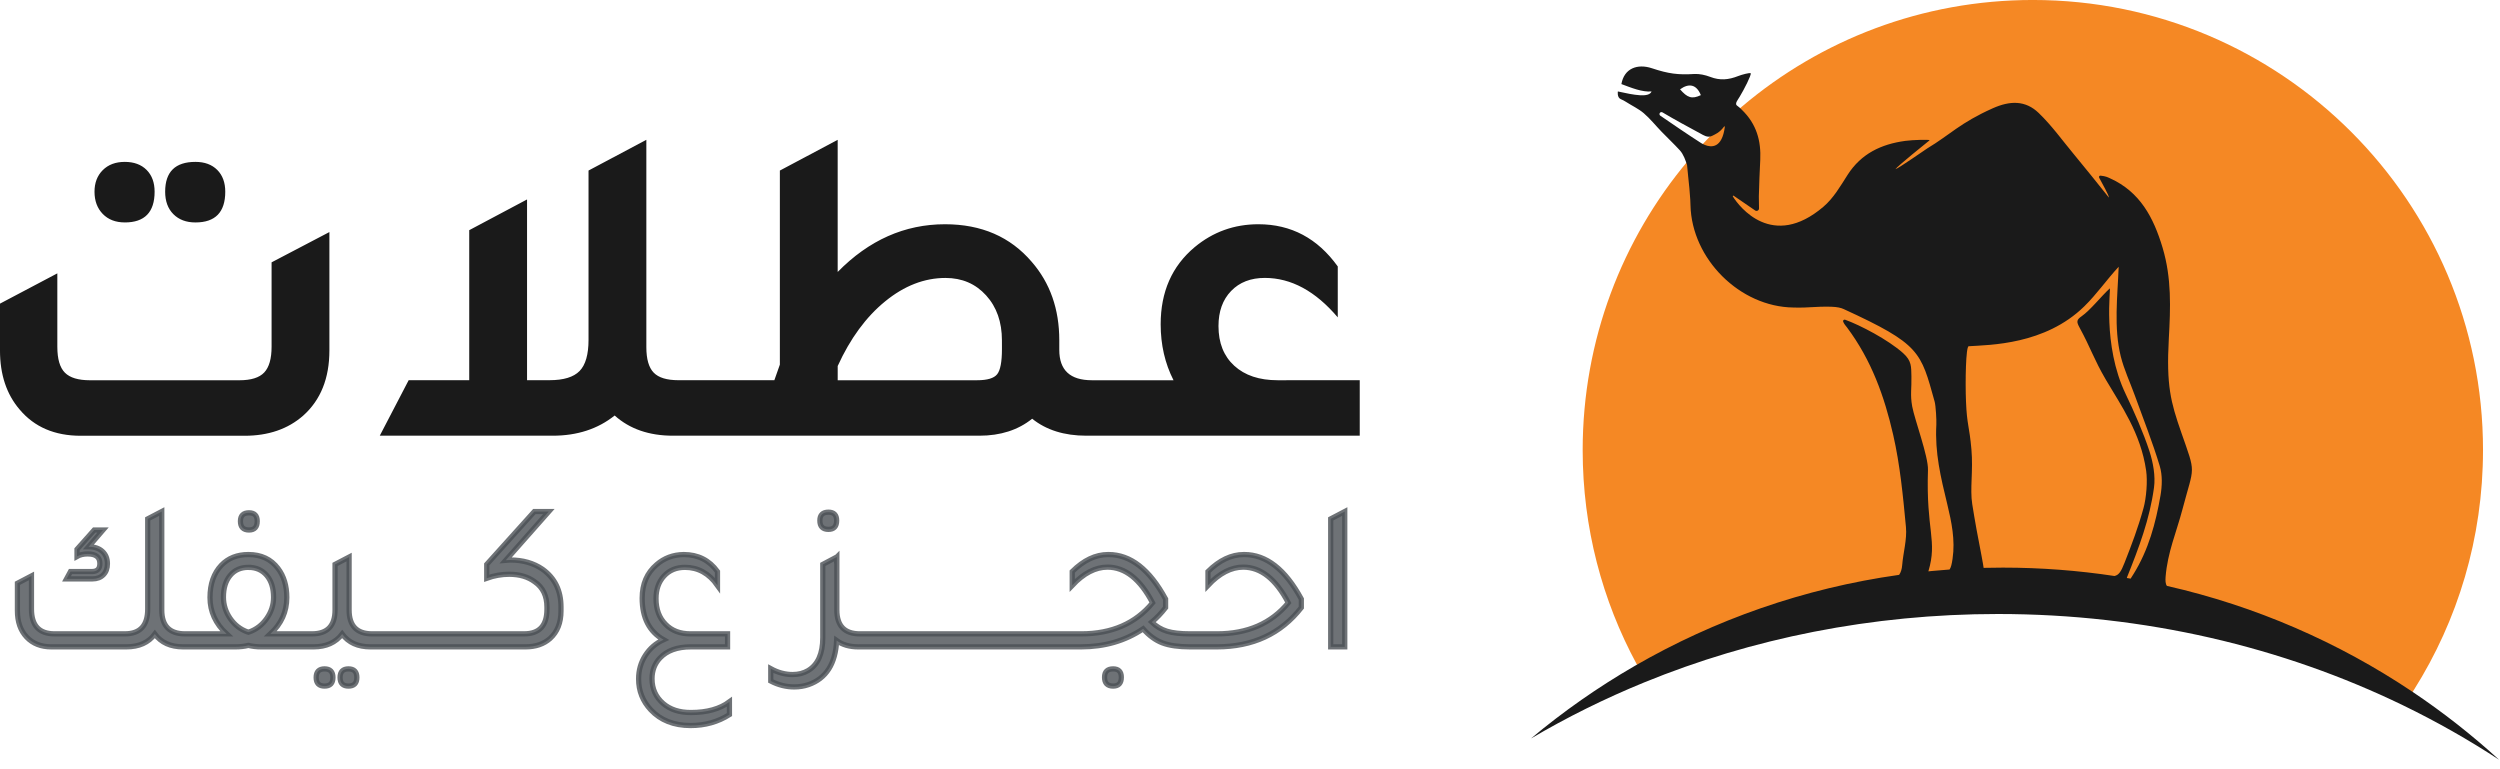 <?xml version="1.0" encoding="UTF-8"?>
<svg xmlns="http://www.w3.org/2000/svg" height="44" viewBox="0 0 143 44" width="143">
  <g fill="none" fill-rule="evenodd">
    <g transform="translate(87.571)">
      <path d="m54.457 25.749c0 5.038-1.447 9.738-3.949 13.707-.167.267-.34.53-.518.79-6.861-3.327-14.759-5.221-23.165-5.221-7.233 0-14.092 1.403-20.236 3.914-.186-.31-.365-.625-.538-.944-1.972-3.641-3.093-7.813-3.093-12.246 0-6.307 2.267-12.083 6.031-16.56.302-.361.615-.712.938-1.056.104-.111.209-.22.315-.33.585-.601 1.198-1.173 1.838-1.716 4.486-3.797 10.289-6.088 16.629-6.088 14.22 0 25.749 11.528 25.749 25.749" fill="#f58824"></path>
      <path d="m25.892 32.482c-.006-.043-.048-.332-.123-.712-.202-1.027-.364-1.899-.528-2.933-.14-.885.062-1.893-.047-3.135-.118-1.343-.256-1.385-.31-2.731-.047-1.154-.011-3.155.155-3.166 1.195-.078 4.361-.078 6.611-2.281.716-.701 1.247-1.483 1.967-2.266-.065 1.719-.289 3.491.119 5.125.191.765.535 1.491.804 2.236.486 1.345 1.015 2.676 1.428 4.043.157.522.135 1.14.04 1.688-.271 1.57-.684 3.105-1.539 4.481-.047.074-.113.188-.169.268-.073-.013-.146-.026-.219-.038.005.001.01.001.014.002-.001-.003-.01-.021-.009-.022.698-1.736 1.303-3.34 1.551-5.15.092-.661-.052-1.445-.264-2.095-.339-1.04-.876-2.257-1.35-3.244-1.366-2.84-.833-6.128-.916-6.052-.473.427-1.112 1.247-1.613 1.593-.292.202-.293.316-.124.627.668 1.227.815 1.805 1.52 3.01.849 1.451 1.988 3.026 2.299 5.196.086.602.01 1.549-.15 2.131-.311 1.13-.658 2.042-1.087 3.135-.197.502-.322.699-.575.756 0.0 0.0 0.0 0.0.001 0-2.082-.316-4.214-.48-6.385-.48-.368 0-.734.005-1.101.014m-15.948-24.191c-.137-.056-.237-.124-.261-.14-.772-.495-1.527-1.016-2.284-1.533-.059-.041-.066-.125-.014-.175.022-.02.05-.031.078-.031.019 0 .039.005.057.015.724.431 1.47.832 2.198 1.225.122.066.391.252.636.123.18-.095.422-.17.695-.538.014-.018.043-.006.041.017-.159 1.246-.782 1.185-1.146 1.036m-.226-2.848c-.516.245-.772.147-1.19-.332.506-.366.94-.287 1.19.332m40.676 34.109c-4.196-2.808-8.931-4.882-14.017-6.037-.085-.111-.092-.307-.076-.519.112-1.4.615-2.533.966-3.865.679-2.579.784-1.94-.073-4.404-.603-1.731-.855-2.683-.709-5.346.098-1.776.166-3.463-.354-5.205-.518-1.733-1.291-3.202-3.01-3.976-.151-.068-.234-.117-.541-.152-.063-.007-.109.058-.08.115.162.322.56.993.56 1.142-.556-.7-1.433-1.79-2.004-2.478-.67-.806-1.26-1.637-2.011-2.361-.763-.734-1.639-.714-2.639-.267-1.858.831-2.432 1.505-3.728 2.285-.131.079-1.669 1.159-1.832 1.196.121-.179 1.721-1.464 1.96-1.658-.01-.044-.941-.024-1.398.038-1.368.186-2.518.726-3.297 1.944-.41.642-.804 1.332-1.386 1.826-2.91 2.475-4.812 0-5.175-.589-.018-.029.017-.062.046-.043.372.257.849.582 1.228.842.094.064.221-.003.221-.116-0-.212-.013-.508-.01-.684.012-.7.05-1.4.081-2.1.049-1.073-.203-2.038-1.052-2.857-.155-.17-.305-.245-.319-.287-.042-.128.052-.23.196-.466.248-.407.67-1.232.63-1.336-.04-.052-.513.077-.712.155-.563.222-1.049.263-1.6.052-.291-.111-.622-.186-.928-.167-.912.056-1.461-.013-2.413-.329-.825-.274-1.588.002-1.745.905.556.207 1.184.47 1.727.422-.15.369-.989.209-1.929 0 0 0-.061.347.171.442.101.042.212.1.292.153.338.219.715.39 1.019.65.372.319.68.71 1.023 1.063.341.354.702.691 1.035 1.054.218.237.328.579.418.845.019.218.041.427.061.63.051.48.099.924.123 1.364.006.103.01.207.012.31.073 3.068 2.82 5.811 5.886 5.848.207.003.416.012.621 0 1.464-.086 1.927-.062 2.255.088 4.392 2.017 4.407 2.436 5.203 5.292.068.243.112 1.069.098 1.318-.089 1.61.25 3.006.626 4.557.246 1.018.46 2.052.302 3.112-.045.308-.089.501-.173.619-.338.024-.677.052-1.013.085-.066.006-.132.014-.198.021.533-1.787-.14-2.298-.023-5.801.026-.769-.763-2.874-.903-3.636-.122-.669-.026-1.038-.044-1.718-.015-.539.025-.882-.476-1.329-.868-.775-2.467-1.604-3.317-1.91-.072-.026-.14.048-.109.118.071.16.13.206.219.325 1.392 1.865 2.135 3.928 2.641 6.145.394 1.723.562 3.506.729 5.271.067.711-.156 1.448-.215 2.175-.017.224-.075.422-.176.56-5.447.765-10.557 2.571-15.12 5.208-2.102 1.214-4.088 2.605-5.937 4.152 2.051-1.209 4.215-2.283 6.475-3.207 6.144-2.511 13.003-3.914 20.236-3.914 8.405 0 16.303 1.894 23.165 5.221 1.918.93 3.755 1.972 5.499 3.116-1.556-1.422-3.222-2.729-4.981-3.906" fill="#1a1a1a"></path>
    </g>
    <g transform="translate(0 8)">
      <path d="m11.179 4.724c1.137 0 1.706-.586 1.706-1.758 0-.525-.153-.94-.459-1.247-.306-.306-.722-.459-1.247-.459-1.155 0-1.732.569-1.732 1.706 0 .542.157.971.472 1.286.315.315.735.472 1.26.472m-4.041 0c1.137 0 1.706-.586 1.706-1.758 0-.525-.153-.94-.459-1.247-.306-.306-.722-.459-1.247-.459-.525 0-.945.157-1.26.472-.315.315-.472.726-.472 1.233 0 .525.157.949.472 1.273.315.324.735.485 1.26.485m-2.519 12.203h9.368c1.365 0 2.484-.385 3.359-1.155.997-.892 1.496-2.134 1.496-3.726v-6.771l-3.307 1.732v4.829c0 .682-.14 1.172-.42 1.47-.28.298-.752.446-1.417.446h-8.555c-.665 0-1.142-.144-1.43-.433-.289-.289-.433-.783-.433-1.483v-4.199l-3.28 1.732v2.677c0 1.382.376 2.511 1.128 3.385.84.997 2.003 1.496 3.49 1.496m52.694-4.96c0 .735-.092 1.216-.275 1.443-.184.228-.564.341-1.142.341h-7.978v-.813c.717-1.575 1.622-2.808 2.716-3.7 1.093-.892 2.244-1.338 3.451-1.338.945 0 1.719.333 2.322.997.604.665.905 1.522.905 2.572zm15.771 1.784c-1.05 0-1.876-.275-2.48-.827-.604-.551-.905-1.308-.905-2.27 0-.84.24-1.509.722-2.008.481-.499 1.124-.748 1.929-.748 1.504 0 2.895.753 4.172 2.257v-2.913c-1.155-1.609-2.668-2.414-4.54-2.414-1.382 0-2.598.438-3.648 1.312-1.295 1.085-1.942 2.554-1.942 4.409 0 1.172.245 2.24.735 3.202h-2.309-1.575-.787c-1.242 0-1.863-.577-1.863-1.732v-.551c0-1.784-.525-3.28-1.575-4.488-1.225-1.434-2.878-2.152-4.96-2.152-2.309 0-4.356.91-6.141 2.729v-7.558l-3.307 1.758v11.1l-.315.892h-3.123-1.575-.787c-.665 0-1.137-.144-1.417-.433-.28-.289-.42-.774-.42-1.456v-11.862l-3.307 1.758v9.683c0 .84-.171 1.435-.512 1.784-.341.35-.914.525-1.719.525h-1.286v-10.339l-3.307 1.758v8.581h-3.464l-1.653 3.175h9.893c1.399 0 2.58-.385 3.543-1.155.857.77 1.968 1.155 3.333 1.155h1.102 1.575 14.853c1.207 0 2.213-.324 3.018-.971.805.647 1.837.971 3.097.971h1.102 1.575 12.963v-3.175z" fill="#1a1a1a"></path>
      <path d="m75.12 7.74v-7.32l.804-.42v7.74zm-12.708-5.28c1.256 0 2.344.848 3.264 2.544v.492c-.248.32-.512.596-.792.828.256.248.546.422.87.522s.77.15 1.338.15h1.524c1.744 0 3.104-.592 4.08-1.776-.712-1.36-1.572-2.04-2.58-2.04-.688 0-1.36.348-2.016 1.044v-.792c.656-.648 1.34-.972 2.052-.972h.024c1.256 0 2.344.848 3.264 2.544v.492c-1.168 1.496-2.78 2.244-4.836 2.244h-1.524c-.664 0-1.194-.076-1.59-.228s-.762-.42-1.098-.804c-1.024.688-2.208 1.032-3.552 1.032h-1.332-8.352l-2.545-.001-.515.001c-.496 0-.908-.12-1.236-.36-.064 1.328-.6 2.168-1.608 2.52-.256.088-.528.132-.816.132-.464 0-.912-.112-1.344-.336v-.708c.408.224.824.336 1.248.336.336 0 .632-.076.888-.228.56-.336.84-.964.84-1.884v-4.188l.792-.42v.012l.012-.012v3.024c0 .912.44 1.368 1.32 1.368h.179 2.785 8.592 1.104c1.744 0 3.104-.592 4.08-1.776-.712-1.36-1.572-2.04-2.58-2.04-.688 0-1.36.348-2.016 1.044v-.792c.656-.648 1.34-.972 2.052-.972zm.264 6.54c.312 0 .468.16.468.48 0 .336-.156.504-.468.504-.328 0-.492-.168-.492-.504 0-.32.164-.48.492-.48zm-16.284-8.964c.312 0 .468.16.468.48 0 .336-.156.504-.468.504-.328 0-.492-.168-.492-.504 0-.32.164-.48.492-.48zm-5.664 11.58c-.656.416-1.396.624-2.22.624-.96 0-1.72-.3-2.28-.9-.464-.496-.696-1.084-.696-1.764 0-.496.128-.944.384-1.344s.604-.7 1.044-.9c-.816-.464-1.224-1.256-1.224-2.376 0-.808.276-1.448.828-1.92.432-.376.948-.568 1.548-.576.816 0 1.46.324 1.932.972v.792c-.488-.688-1.108-1.032-1.86-1.032-.496 0-.896.166-1.2.498s-.456.762-.456 1.29c0 .616.184 1.108.552 1.476.352.36.824.54 1.416.54h2.124v.744h-2.1c-.776 0-1.364.212-1.764.636-.304.32-.456.716-.456 1.188 0 .576.212 1.048.636 1.416.4.344.924.516 1.572.516h.024c.912 0 1.644-.204 2.196-.612zm-23.16-2.616c.32 0 .48.164.48.492s-.16.492-.48.492-.48-.164-.48-.492.16-.492.48-.492zm1.368 0c.32 0 .48.164.48.492s-.16.492-.48.492-.48-.164-.48-.492.16-.492.48-.492zm11.46-9-2.46 2.784c.08-.008.164-.012.252-.012.72 0 1.336.176 1.848.528.704.504 1.056 1.224 1.056 2.16v.228c0 .672-.208 1.196-.624 1.572-.36.32-.828.48-1.404.48h-3.024-4.176l-1.153-.001-.515.001c-.72 0-1.26-.244-1.62-.732-.376.488-.92.732-1.632.732h-2.988c-.272 0-.52-.028-.744-.084-.224.056-.472.084-.744.084h-2.988c-.72 0-1.26-.244-1.62-.732-.36.488-.904.732-1.632.732h-4.284c-.592 0-1.064-.186-1.416-.558s-.528-.874-.528-1.506v-1.572l.804-.42v1.896c0 .944.44 1.416 1.32 1.416h4.02c.872 0 1.308-.472 1.308-1.416v-5.16l.804-.42v5.628c0 .912.444 1.368 1.332 1.368h2.376c-.632-.584-.948-1.276-.948-2.076 0-.776.216-1.392.648-1.848.392-.408.908-.612 1.548-.612.728 0 1.292.264 1.692.792.336.44.504.996.504 1.668 0 .808-.312 1.5-.936 2.076h2.376c.88 0 1.32-.456 1.32-1.368v-2.604l.804-.42v3.024c0 .912.44 1.368 1.32 1.368h.18 1.392 4.416 2.7c.872 0 1.308-.468 1.308-1.404v-.12c0-.648-.232-1.132-.696-1.452-.384-.288-.872-.432-1.464-.432-.432 0-.86.076-1.284.228v-.792l2.724-3.024zm-17.184 3.192c-.44 0-.788.154-1.044.462s-.384.722-.384 1.242c0 .44.128.846.384 1.218s.588.63.996.774l.048.012.024-.012h.024c.408-.144.742-.402 1.002-.774s.39-.774.39-1.206c0-.528-.13-.946-.39-1.254s-.61-.462-1.05-.462zm-8.316-2.136-.828.96h.012c.328 0 .588.088.78.264s.288.412.288.708c0 .264-.078.474-.234.63s-.362.234-.618.234h-1.488l.228-.42h1.224c.304 0 .456-.152.456-.456 0-.368-.232-.552-.696-.552-.24 0-.444.048-.612.144v-.408l.984-1.104zm8.352-.984c.312 0 .468.16.468.48 0 .336-.156.504-.468.504-.328 0-.492-.168-.492-.504 0-.32.164-.48.492-.48z" fill="#4a4f54" fill-rule="nonzero" opacity=".8" stroke="#4a4f54" stroke-width=".3" transform="translate(.996 21.26)"></path>
    </g>
  </g>
</svg>
